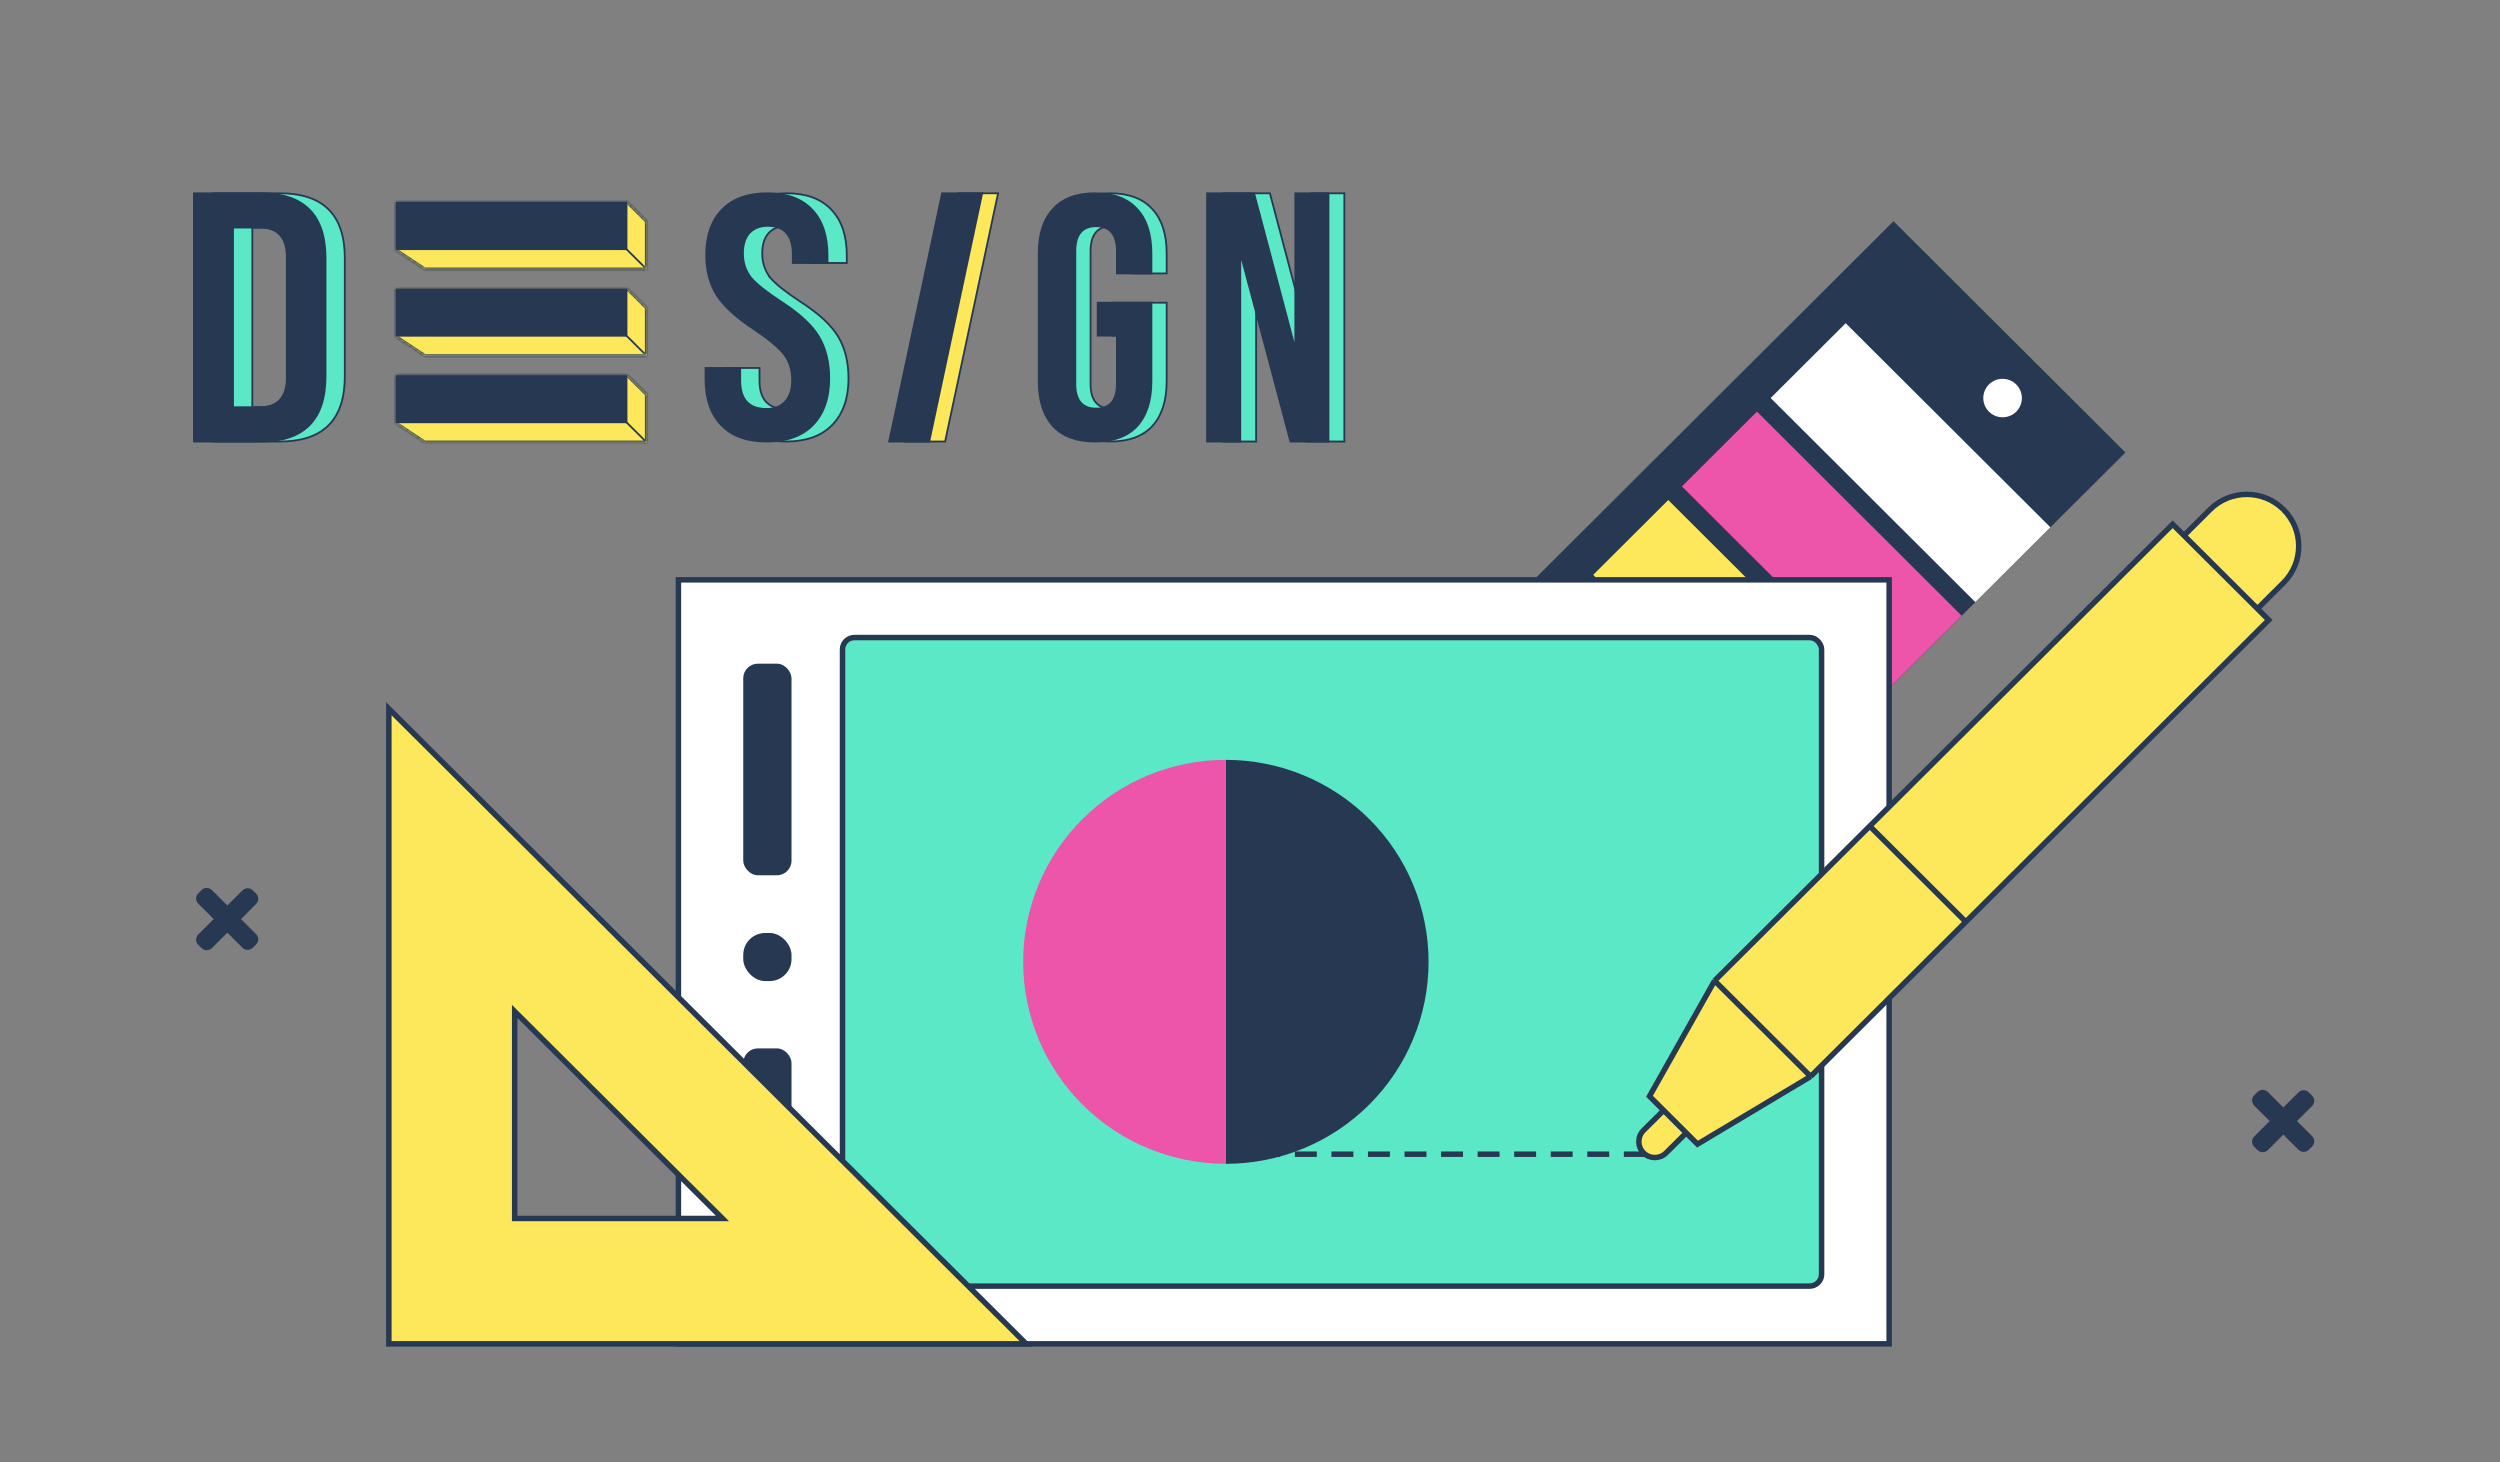 <svg width="684" height="400" viewBox="0 0 684 400" fill="none" xmlns="http://www.w3.org/2000/svg">
<rect x="0" y="0" width="684" height="400" fill="#808080" stroke="none"/>
<rect width="89.633" height="205.628" transform="matrix(-0.708 -0.706 -0.708 0.706 581.521 123.795)" fill="#273852"/>
<rect width="79.088" height="28.999" transform="matrix(-0.708 -0.706 -0.708 0.706 560.979 144.264)" fill="white"/>
<rect width="79.088" height="28.999" transform="matrix(-0.708 -0.706 -0.708 0.706 536.702 168.454)" fill="#EC55AA"/>
<rect width="79.088" height="28.999" transform="matrix(-0.708 -0.706 -0.708 0.706 512.426 192.645)" fill="#FDE85C"/>
<rect width="79.088" height="28.999" transform="matrix(-0.708 -0.706 -0.708 0.706 488.149 216.835)" fill="#5AE8C7"/>
<rect width="79.088" height="28.999" transform="matrix(-0.708 -0.706 -0.708 0.706 463.873 241.026)" fill="#4269F5"/>
<circle r="5.273" transform="matrix(-0.708 -0.706 -0.708 0.706 547.907 108.908)" fill="white"/>
<rect x="185.615" y="158.645" width="331.257" height="209.026" fill="white" stroke="#273852" stroke-width="1.5"/>
<rect x="230.511" y="174.434" width="267.875" height="177.447" rx="3.25" fill="#5AE8C7" stroke="#273852" stroke-width="1.5"/>
<rect x="203.352" y="286.842" width="13.205" height="55.263" rx="4" fill="#273852"/>
<rect x="203.352" y="181.579" width="13.205" height="57.895" rx="4" fill="#273852"/>
<rect x="203.352" y="255.263" width="13.205" height="13.158" rx="6" fill="#273852"/>
<path d="M335.398 318.421C350.107 318.421 364.213 312.599 374.614 302.235C385.014 291.871 390.857 277.815 390.857 263.158C390.857 248.501 385.014 234.445 374.614 224.081C364.213 213.717 350.107 207.895 335.398 207.895L335.398 263.158L335.398 318.421Z" fill="#273852"/>
<path d="M335.398 318.421C328.115 318.421 320.903 316.992 314.175 314.214C307.446 311.437 301.332 307.367 296.182 302.235C291.032 297.103 286.947 291.011 284.16 284.306C281.373 277.601 279.938 270.415 279.938 263.158C279.938 255.901 281.373 248.714 284.16 242.01C286.947 235.305 291.032 229.213 296.182 224.081C301.332 218.949 307.446 214.879 314.175 212.101C320.903 209.324 328.115 207.895 335.398 207.895L335.398 263.158L335.398 318.421Z" fill="#EC55AA"/>
<path d="M195.844 333.371L197.659 333.371L196.373 332.09L142.094 278.003L140.815 276.728L140.815 278.534L140.815 332.621L140.815 333.371L141.565 333.371L195.844 333.371ZM106.388 367.671L106.388 193.911L280.765 367.671L106.388 367.671Z" fill="#FDE85C" stroke="#273852" stroke-width="1.5"/>
<path d="M450.279 315.789L336.719 315.789" stroke="#273852" stroke-width="1.5" stroke-linejoin="round" stroke-dasharray="6 4"/>
<path fill-rule="evenodd" clip-rule="evenodd" d="M616.753 299.679L617.654 298.781C618.437 298.001 619.705 298.001 620.488 298.781L624.72 302.998L628.858 298.874C629.64 298.095 630.909 298.094 631.691 298.874L632.593 299.772C633.375 300.552 633.375 301.816 632.593 302.596L628.455 306.72L632.594 310.844C633.376 311.623 633.376 312.887 632.594 313.667L631.692 314.565C630.91 315.345 629.641 315.345 628.859 314.565L624.72 310.441L620.488 314.659C619.706 315.439 618.437 315.439 617.654 314.66L616.753 313.762C615.971 312.982 615.97 311.718 616.753 310.938L620.985 306.72L616.753 302.502C615.97 301.723 615.97 300.459 616.753 299.679Z" fill="#273852"/>
<path fill-rule="evenodd" clip-rule="evenodd" d="M54.235 244.416L55.137 243.517C55.919 242.738 57.188 242.738 57.97 243.517L62.202 247.735L66.34 243.611C67.123 242.831 68.391 242.831 69.174 243.611L70.075 244.509C70.858 245.289 70.858 246.553 70.075 247.333L65.937 251.456L70.076 255.581C70.858 256.36 70.858 257.624 70.076 258.404L69.175 259.302C68.392 260.082 67.124 260.082 66.341 259.302L62.203 255.178L57.97 259.396C57.188 260.176 55.919 260.176 55.137 259.396L54.236 258.498C53.453 257.719 53.453 256.455 54.235 255.675L58.468 251.457L54.235 247.239C53.453 246.459 53.453 245.195 54.235 244.416Z" fill="#273852"/>
<path d="M511.561 226.029L594.446 143.438L597.537 146.519L604.672 139.409C610.222 133.88 619.22 133.88 624.769 139.409C630.319 144.939 630.319 153.905 624.769 159.435L617.634 166.545L620.726 169.626L537.842 252.216L495.389 294.519L464.441 313.034L461.349 309.953L455.85 315.433C454.142 317.135 451.374 317.135 449.666 315.433C447.958 313.732 447.958 310.973 449.666 309.271L455.166 303.791L451.301 299.94L469.109 268.332L511.561 226.029Z" fill="#FDE85C"/>
<path d="M469.109 268.332L495.389 294.519M469.109 268.332L511.561 226.029M469.109 268.332L451.301 299.94L455.166 303.791M495.389 294.519L537.842 252.216M495.389 294.519L464.441 313.034L461.349 309.953M511.561 226.029L594.446 143.438L597.537 146.519M511.561 226.029L537.842 252.216M537.842 252.216L620.726 169.626L617.634 166.545M597.537 146.519L604.672 139.409C610.222 133.88 619.22 133.88 624.769 139.409V139.409C630.319 144.939 630.319 153.905 624.769 159.435L617.634 166.545M597.537 146.519L617.634 166.545M455.166 303.791L458.258 306.872L461.349 309.953M455.166 303.791L449.666 309.271C447.958 310.973 447.958 313.732 449.666 315.433V315.433C451.374 317.135 454.142 317.135 455.85 315.433L461.349 309.953" stroke="#273852" stroke-width="1.5"/>
<path d="M69.283 62.254H69.033V62.504V111.18V111.43H69.283H76.346C78.777 111.43 80.645 110.766 81.9 109.394C83.152 108.027 83.756 106.001 83.756 103.361V70.323C83.756 67.683 83.152 65.657 81.9 64.29C80.645 62.919 78.777 62.254 76.346 62.254H69.283ZM76.542 120.803H58.351V52.882H76.542C82.52 52.882 86.957 54.371 89.902 57.305C92.847 60.239 94.341 64.66 94.341 70.617V102.97C94.341 108.959 92.846 113.405 89.901 116.355C86.957 119.306 82.519 120.803 76.542 120.803Z" fill="#5AE8C7" stroke="#273852" stroke-width="0.5"/>
<path d="M71.26 121.053H52.818V52.632H71.26C83.292 52.632 89.308 58.627 89.308 70.617V102.97C89.308 115.025 83.292 121.053 71.26 121.053ZM64.001 62.504V111.18H71.063C75.837 111.18 78.224 108.574 78.224 103.361V70.323C78.224 65.11 75.837 62.504 71.063 62.504H64.001Z" fill="#273852"/>
<path d="M231.685 69.927V71.958H222.202V69.642C222.202 67.077 221.645 65.107 220.485 63.776C219.32 62.438 217.585 61.789 215.329 61.789C213.221 61.789 211.532 62.443 210.295 63.77L210.294 63.77L210.29 63.775C209.117 65.102 208.548 66.975 208.548 69.357C208.548 71.879 209.28 74.088 210.747 75.972L210.746 75.972L210.752 75.979C212.208 77.72 215.035 79.955 219.203 82.68L219.204 82.68C224.165 85.902 227.549 89.076 229.387 92.196C231.226 95.317 232.151 99.104 232.151 103.567C232.151 109.032 230.642 113.27 227.652 116.316C224.726 119.296 220.538 120.803 215.049 120.803C209.622 120.803 205.497 119.296 202.634 116.318C199.768 113.336 198.319 109.161 198.319 103.757V100.681H207.802V104.137C207.802 106.673 208.384 108.622 209.594 109.937C210.807 111.256 212.61 111.895 214.955 111.895C217.123 111.895 218.844 111.243 220.083 109.915C221.383 108.524 222.016 106.554 222.016 104.042C222.016 101.211 221.288 98.841 219.817 96.952C218.361 95.081 215.596 92.782 211.55 90.056L211.547 90.054C206.711 86.896 203.323 83.784 201.359 80.722C199.461 77.664 198.506 74.006 198.506 69.737C198.506 64.463 199.953 60.35 202.82 57.367C205.747 54.387 209.873 52.882 215.235 52.882C220.599 52.882 224.661 54.387 227.461 57.364L227.463 57.366C230.266 60.283 231.685 64.458 231.685 69.927Z" fill="#5AE8C7" stroke="#273852" stroke-width="0.5"/>
<path d="M192.787 103.757V100.431H202.77V104.137C202.77 109.142 205.071 111.645 209.673 111.645C211.788 111.645 213.436 111.011 214.618 109.744C215.862 108.414 216.484 106.513 216.484 104.042C216.484 101.255 215.768 98.942 214.338 97.105C212.907 95.268 210.171 92.987 206.128 90.263C201.277 87.096 197.856 83.96 195.866 80.855C193.938 77.751 192.974 74.045 192.974 69.737C192.974 64.415 194.435 60.234 197.358 57.193C200.344 54.152 204.542 52.632 209.953 52.632C215.364 52.632 219.5 54.152 222.361 57.193C225.222 60.171 226.653 64.415 226.653 69.927V72.208H216.67V69.642C216.67 64.574 214.462 62.039 210.046 62.039C207.994 62.039 206.377 62.673 205.195 63.94C204.076 65.207 203.516 67.013 203.516 69.357C203.516 71.828 204.231 73.981 205.662 75.819C207.092 77.529 209.891 79.747 214.058 82.471C219.034 85.702 222.454 88.901 224.32 92.069C226.186 95.236 227.119 99.069 227.119 103.567C227.119 109.079 225.595 113.387 222.548 116.491C219.562 119.532 215.302 121.053 209.767 121.053C204.293 121.053 200.095 119.532 197.172 116.491C194.249 113.45 192.787 109.206 192.787 103.757Z" fill="#273852"/>
<path d="M273.073 52.882L258.58 120.803H247.627L262.12 52.882H273.073Z" fill="#FDE85C" stroke="#273852" stroke-width="0.5"/>
<path d="M254.429 121.053H242.965L257.564 52.632H269.029L254.429 121.053Z" fill="#273852"/>
<path d="M292.318 57.174L292.318 57.174L292.319 57.172C294.933 54.323 298.742 52.882 303.787 52.882C308.832 52.882 312.64 54.323 315.254 57.172L315.254 57.172L315.256 57.174C317.872 59.963 319.199 64.011 319.199 69.357V74.808H309.767V68.692C309.767 66.478 309.308 64.77 308.348 63.614C307.381 62.449 305.94 61.885 304.073 61.885C302.207 61.885 300.766 62.449 299.798 63.614C298.838 64.77 298.38 66.478 298.38 68.692V105.088C298.38 107.271 298.838 108.955 299.799 110.095C300.767 111.244 302.208 111.8 304.073 111.8C305.939 111.8 307.379 111.244 308.347 110.095C309.308 108.955 309.767 107.271 309.767 105.088V92.069V91.819H309.517H304.514V82.816H319.199V104.327C319.199 109.672 317.873 113.753 315.255 116.606C312.641 119.392 308.833 120.803 303.787 120.803C298.741 120.803 294.932 119.392 292.318 116.606C289.701 113.753 288.374 109.672 288.374 104.327V69.357C288.374 64.011 289.701 59.963 292.318 57.174Z" fill="#5AE8C7" stroke="#273852" stroke-width="0.5"/>
<path d="M283.946 104.327V69.357C283.946 63.972 285.283 59.854 287.957 57.003C290.632 54.089 294.515 52.632 299.609 52.632C304.703 52.632 308.586 54.089 311.261 57.003C313.935 59.854 315.272 63.972 315.272 69.357V75.058H305.339V68.692C305.339 64.32 303.525 62.135 299.896 62.135C296.266 62.135 294.452 64.32 294.452 68.692V105.088C294.452 109.396 296.266 111.55 299.896 111.55C303.525 111.55 305.339 109.396 305.339 105.088V92.069H300.087V82.566H315.272V104.327C315.272 109.712 313.935 113.862 311.261 116.776C308.586 119.627 304.703 121.053 299.609 121.053C294.515 121.053 290.632 119.627 287.957 116.776C285.283 113.862 283.946 109.712 283.946 104.327Z" fill="#273852"/>
<path d="M358.737 93.587V52.882H367.813V120.803H357.408L344.168 71.041L343.677 71.105V120.803H334.601V52.882H347.448L358.245 93.65L358.737 93.587Z" fill="#5AE8C7" stroke="#273852" stroke-width="0.5"/>
<path d="M339.589 121.053H330.013V52.632H343.302L354.149 93.587V52.632H363.725V121.053H352.878L339.589 71.105V121.053Z" fill="#273852"/>
<mask id="path-31-inside-1_5819_123186" fill="white">
<path d="M108.277 55.263H171.66L176.941 60.526V73.684H116.2L108.277 68.421V55.263Z"/>
</mask>
<path d="M108.277 55.263H171.66L176.941 60.526V73.684H116.2L108.277 68.421V55.263Z" fill="#FDE85C"/>
<path d="M177.118 73.507L169.195 65.612L168.842 65.967L176.765 73.861L177.118 73.507ZM108.277 55.263V54.763H107.777V55.263H108.277ZM176.941 60.526H177.441V60.319L177.294 60.172L176.941 60.526ZM176.941 73.684V74.184H177.441V73.684H176.941ZM116.2 73.684L115.923 74.101L116.049 74.184H116.2V73.684ZM171.66 55.263L172.013 54.909L171.866 54.763H171.66V55.263ZM108.277 68.421H107.777V68.689L108.001 68.838L108.277 68.421ZM176.441 60.526V73.684H177.441V60.526H176.441ZM176.941 73.184H116.2V74.184H176.941V73.184ZM108.277 55.763H171.66V54.763H108.277V55.763ZM171.307 55.617L176.589 60.88L177.294 60.172L172.013 54.909L171.307 55.617ZM116.477 73.268L108.554 68.005L108.001 68.838L115.923 74.101L116.477 73.268ZM108.777 68.421V55.263H107.777V68.421H108.777Z" fill="#273852" mask="url(#path-31-inside-1_5819_123186)"/>
<path d="M108.277 55.263H171.66V68.421H108.277V55.263Z" fill="#273852"/>
<mask id="path-34-inside-2_5819_123186" fill="white">
<path d="M108.277 78.947H171.66L176.941 84.21V97.368H116.2L108.277 92.105V78.947Z"/>
</mask>
<path d="M108.277 78.947H171.66L176.941 84.21V97.368H116.2L108.277 92.105V78.947Z" fill="#FDE85C"/>
<path d="M177.118 97.191L169.195 89.297L168.842 89.651L176.765 97.546L177.118 97.191ZM108.277 78.947V78.447H107.777V78.947H108.277ZM176.941 84.21H177.441V84.003L177.294 83.856L176.941 84.21ZM176.941 97.368V97.868H177.441V97.368H176.941ZM116.2 97.368L115.923 97.785L116.049 97.868H116.2V97.368ZM171.66 78.947L172.013 78.593L171.866 78.447H171.66V78.947ZM108.277 92.105H107.777V92.373L108.001 92.522L108.277 92.105ZM176.441 84.21V97.368H177.441V84.21H176.441ZM176.941 96.868H116.2V97.868H176.941V96.868ZM108.277 79.447H171.66V78.447H108.277V79.447ZM171.307 79.302L176.589 84.565L177.294 83.856L172.013 78.593L171.307 79.302ZM116.477 96.952L108.554 91.689L108.001 92.522L115.923 97.785L116.477 96.952ZM108.777 92.105V78.947H107.777V92.105H108.777Z" fill="#273852" mask="url(#path-34-inside-2_5819_123186)"/>
<path d="M108.277 78.947H171.66V92.105H108.277V78.947Z" fill="#273852"/>
<mask id="path-37-inside-3_5819_123186" fill="white">
<path d="M108.277 102.632H171.66L176.941 107.895V121.053H116.2L108.277 115.789V102.632Z"/>
</mask>
<path d="M108.277 102.632H171.66L176.941 107.895V121.053H116.2L108.277 115.789V102.632Z" fill="#FDE85C"/>
<path d="M177.118 120.876L169.195 112.981L168.842 113.335L176.765 121.23L177.118 120.876ZM108.277 102.632V102.132H107.777V102.632H108.277ZM176.941 107.895H177.441V107.687L177.294 107.541L176.941 107.895ZM176.941 121.053V121.553H177.441V121.053H176.941ZM116.2 121.053L115.923 121.469L116.049 121.553H116.2V121.053ZM171.66 102.632L172.013 102.277L171.866 102.132H171.66V102.632ZM108.277 115.789H107.777V116.058L108.001 116.206L108.277 115.789ZM176.441 107.895V121.053H177.441V107.895H176.441ZM176.941 120.553H116.2V121.553H176.941V120.553ZM108.277 103.132H171.66V102.132H108.277V103.132ZM171.307 102.986L176.589 108.249L177.294 107.541L172.013 102.277L171.307 102.986ZM116.477 120.636L108.554 115.373L108.001 116.206L115.923 121.469L116.477 120.636ZM108.777 115.789V102.632H107.777V115.789H108.777Z" fill="#273852" mask="url(#path-37-inside-3_5819_123186)"/>
<path d="M108.277 102.632H171.66V115.789H108.277V102.632Z" fill="#273852"/>
</svg>
